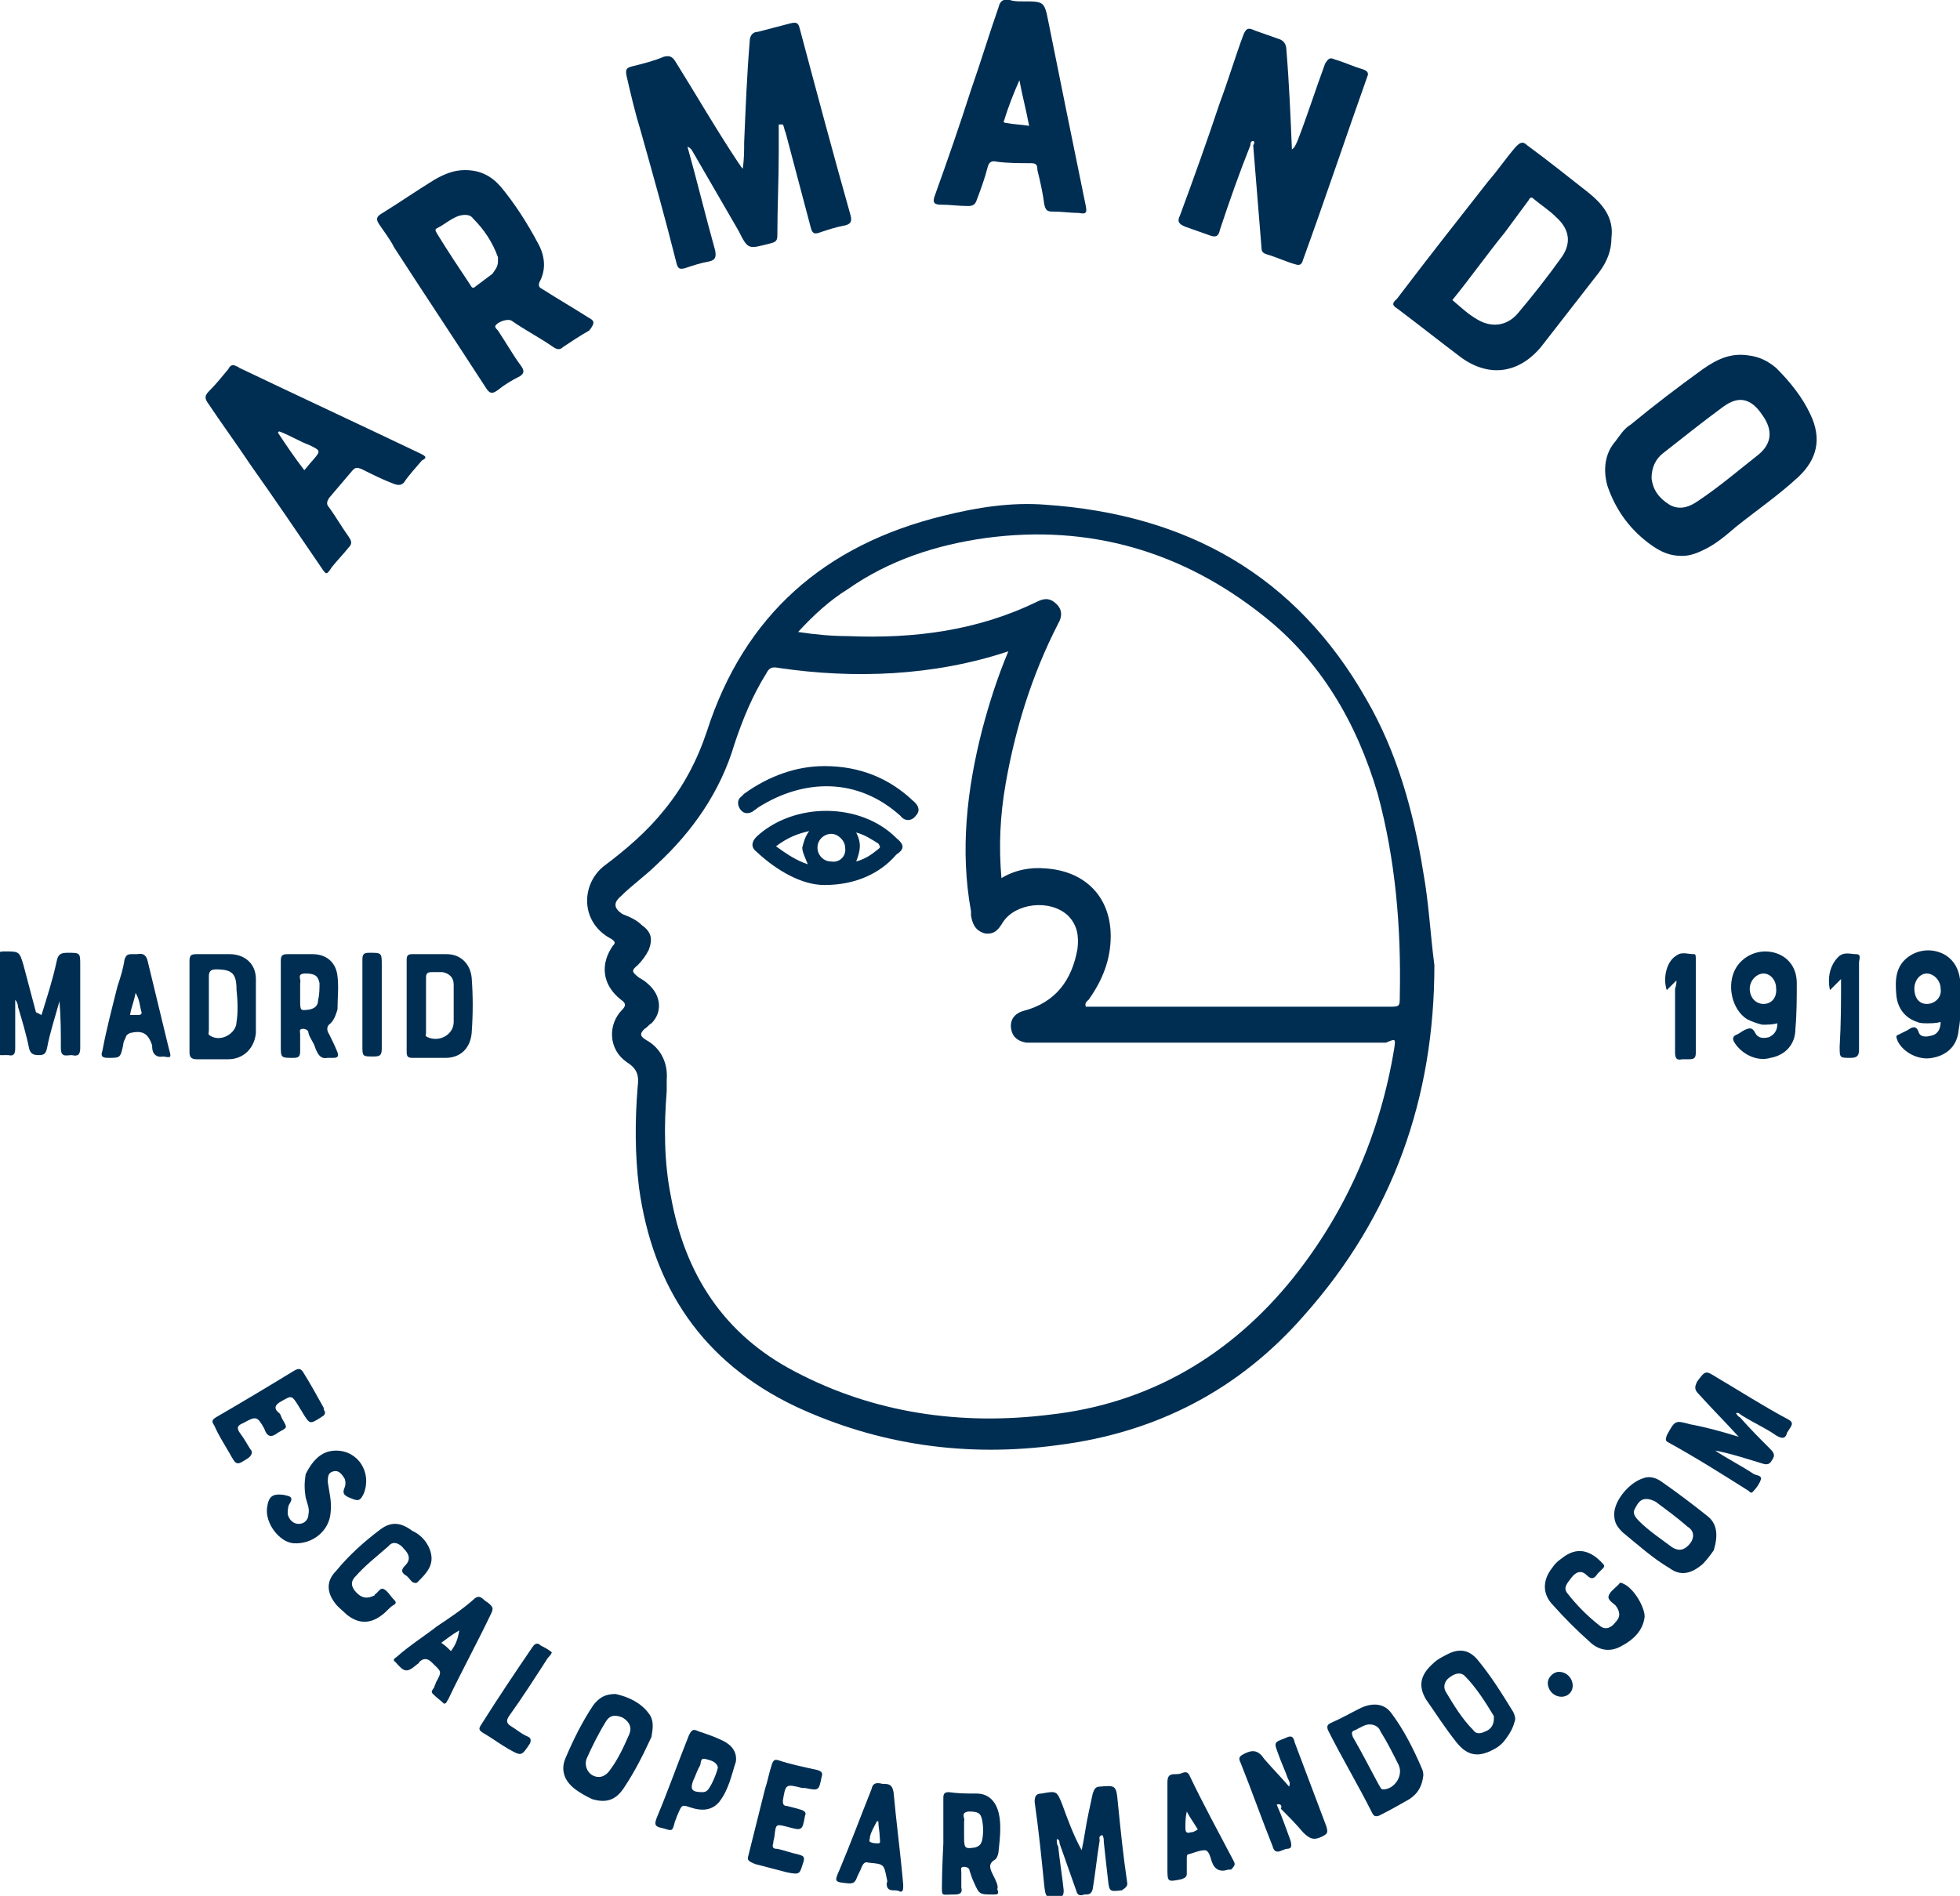 <?xml version="1.0" encoding="UTF-8"?> <!-- Generator: Adobe Illustrator 25.2.1, SVG Export Plug-In . SVG Version: 6.00 Build 0) --> <svg xmlns="http://www.w3.org/2000/svg" xmlns:xlink="http://www.w3.org/1999/xlink" version="1.1" id="Capa_1" x="0px" y="0px" viewBox="0 0 141.7 137.1" style="enable-background:new 0 0 141.7 137.1;" xml:space="preserve"> <style type="text/css"> .st0{fill:#002E52;} </style> <g> <path class="st0" d="M56.3,9c0,0.7,0,1.3,0,2c0,2-0.1,4-0.1,6c0,0.4-0.1,0.5-0.5,0.6c-1.6,0.4-1.6,0.5-2.3-0.9 c-1.1-1.9-2.2-3.8-3.3-5.7c-0.1-0.2-0.2-0.3-0.4-0.4c0.7,2.5,1.3,5,2,7.5c0.1,0.5,0,0.7-0.4,0.8c-0.6,0.1-1.2,0.3-1.8,0.5 c-0.4,0.1-0.5,0-0.6-0.4c-0.8-3.2-1.7-6.4-2.6-9.6c-0.4-1.3-0.7-2.6-1-3.9c-0.1-0.5,0-0.6,0.4-0.7c0.8-0.2,1.6-0.4,2.3-0.7 c0.4-0.1,0.6,0,0.8,0.3c1.5,2.4,3,5,4.6,7.4c0.1,0.1,0.1,0.2,0.3,0.4c0.1-0.7,0.1-1.3,0.1-1.9C53.9,7.9,54,5.4,54.2,3 c0-0.4,0.2-0.7,0.6-0.7c0.8-0.2,1.5-0.4,2.3-0.6c0.4-0.1,0.6-0.1,0.7,0.3c1.2,4.5,2.4,9,3.7,13.6c0.1,0.4,0,0.6-0.4,0.7 c-0.6,0.1-1.2,0.3-1.8,0.5c-0.5,0.2-0.6,0-0.7-0.4c-0.6-2.3-1.2-4.5-1.8-6.8c-0.1-0.2-0.1-0.4-0.2-0.6C56.4,9,56.3,9,56.3,9z"></path> <path class="st0" d="M3,73.4c0.4-1.3,0.8-2.5,1.1-3.9c0.1-0.5,0.3-0.6,0.8-0.6c0.9,0,0.9,0,0.9,0.9c0,2,0,4,0,6 c0,0.5-0.2,0.6-0.6,0.5c-0.4,0-0.8,0.2-0.8-0.5c0-1.1,0-2.2-0.1-3.4c-0.3,1.1-0.7,2.3-0.9,3.4c-0.1,0.4-0.2,0.5-0.6,0.5 c-0.4,0-0.6-0.1-0.7-0.5c-0.2-1-0.5-2-0.8-3c0-0.2-0.1-0.4-0.2-0.5c0,1.1,0,2.3,0,3.5c0,0.4-0.1,0.6-0.5,0.5c-1,0-0.8,0.1-0.8-0.8 c0-2.1,0-4.1,0-6.2c0-0.4,0.1-0.5,0.5-0.5c1.1,0,1.1,0,1.4,1c0.3,1.1,0.6,2.3,0.9,3.4C3,73.4,3,73.4,3,73.4z"></path> <path class="st0" d="M92.3,130.5c0.4,0.9,0.7,1.8,1,2.6c0.1,0.4,0.1,0.6-0.3,0.6c-0.1,0-0.2,0.1-0.3,0.1c-0.4,0.2-0.6,0.1-0.7-0.3 c-0.8-2-1.5-4-2.3-6c-0.2-0.4-0.1-0.5,0.3-0.7c0.6-0.3,1-0.2,1.4,0.4c0.6,0.7,1.2,1.3,1.8,2c0.1-0.3,0-0.4-0.1-0.6 c-0.2-0.6-0.5-1.2-0.7-1.8c-0.3-0.8-0.3-0.8,0.5-1.1c0.4-0.2,0.6-0.2,0.7,0.3c0.8,2.1,1.5,4,2.3,6.1c0.1,0.4,0.1,0.5-0.3,0.7 c-0.6,0.3-0.9,0.2-1.4-0.3c-0.5-0.6-1-1.1-1.6-1.7C92.7,130.6,92.6,130.4,92.3,130.5z"></path> <path class="st0" d="M31.2,112.7c0,0.7-0.5,1.2-1,1.7c-0.1,0.1-0.2,0.1-0.4,0c-0.2-0.2-0.3-0.4-0.5-0.5c-0.3-0.2-0.3-0.4,0-0.7 c0.4-0.4,0.3-0.8-0.1-1.2c-0.3-0.4-0.8-0.6-1.1-0.2c-0.8,0.7-1.7,1.4-2.4,2.2c-0.4,0.4-0.3,0.8,0.1,1.2c0.4,0.4,0.8,0.4,1.2,0.2 c0,0,0.1,0,0.1-0.1c0.2-0.1,0.4-0.5,0.6-0.4c0.3,0.1,0.5,0.5,0.8,0.8c0.2,0.2,0.1,0.3-0.1,0.4c-0.3,0.2-0.5,0.5-0.8,0.7 c-0.9,0.7-1.8,0.6-2.6-0.1c-0.3-0.3-0.6-0.5-0.8-0.8c-0.6-0.8-0.6-1.6,0.1-2.3c0.9-1.1,2-2.1,3.2-3c0.8-0.6,1.5-0.5,2.3,0.1 C30.7,111.1,31.2,112,31.2,112.7z"></path> <path class="st0" d="M118.9,116.9c-0.1,1-0.8,1.7-1.8,2.2c-0.8,0.4-1.6,0.2-2.2-0.4c-0.9-0.8-1.8-1.7-2.6-2.6 c-0.8-0.8-0.8-1.8-0.1-2.7c0.2-0.3,0.4-0.5,0.7-0.7c1.1-0.9,2.1-0.6,3,0.4c0.1,0.1,0.1,0.2,0,0.3c-0.1,0.1-0.3,0.3-0.4,0.4 c-0.2,0.3-0.4,0.5-0.8,0.1c-0.4-0.4-0.8-0.2-1.1,0.2s-0.6,0.7-0.3,1.1c0.7,0.9,1.5,1.7,2.4,2.4c0.4,0.3,0.8,0.1,1.1-0.3 c0.4-0.4,0.3-0.8,0-1.2c-0.2-0.2-0.6-0.4-0.5-0.7c0.1-0.3,0.4-0.5,0.7-0.8c0.1-0.1,0.1-0.2,0.3-0.1 C118.1,114.8,118.9,116.2,118.9,116.9z"></path> <path class="st0" d="M24.3,104.9c1.6,0,2.6,1.6,2,3.1c-0.2,0.4-0.3,0.6-0.8,0.4c-0.5-0.2-0.8-0.3-0.6-0.8c0.1-0.2,0.1-0.5,0-0.7 c-0.2-0.3-0.4-0.6-0.8-0.5c-0.4,0.1-0.4,0.4-0.4,0.8c0.1,0.7,0.3,1.4,0.2,2.2c-0.1,1.3-1.3,2.3-2.7,2.2c-1-0.1-2-1.4-1.9-2.5 c0.1-0.9,0.4-1.1,1.2-1c0.4,0.1,0.8,0.1,0.4,0.7c-0.1,0.2-0.1,0.5-0.1,0.7c0.1,0.4,0.4,0.7,0.8,0.7c0.4,0,0.7-0.3,0.7-0.7 c0.1-0.4-0.1-0.8-0.2-1.2c-0.1-0.6-0.1-1.1,0-1.7C22.7,105.4,23.4,104.9,24.3,104.9z"></path> <path class="st0" d="M23.5,102.1c0,0.3-0.2,0.3-0.3,0.4c-0.8,0.5-0.8,0.5-1.3-0.3c-0.1-0.2-0.2-0.3-0.3-0.5 c-0.5-0.8-0.5-0.8-1.2-0.4c-0.6,0.3-0.6,0.6-0.2,0.9c0.1,0.1,0.1,0.2,0.2,0.4c0.4,0.7,0.4,0.6-0.3,1c-0.5,0.4-0.8,0.3-1-0.3 c-0.5-0.9-0.6-0.9-1.5-0.4c-0.5,0.2-0.5,0.4-0.2,0.8c0.3,0.4,0.5,0.8,0.7,1.1c0.2,0.2,0.1,0.4-0.1,0.6c-0.9,0.6-0.9,0.6-1.4-0.3 c-0.4-0.7-0.8-1.3-1.1-2c-0.2-0.3-0.2-0.4,0.1-0.6c1.9-1.1,3.9-2.3,5.7-3.4c0.2-0.1,0.4-0.2,0.6,0.1c0.5,0.8,1,1.7,1.5,2.6 C23.4,102,23.5,102.1,23.5,102.1z"></path> <path class="st0" d="M54.1,134.2c0.4-1.6,0.8-3.2,1.2-4.8c0.2-0.6,0.3-1.2,0.5-1.8c0.1-0.3,0.2-0.4,0.5-0.3 c0.9,0.3,1.9,0.5,2.8,0.7c0.3,0.1,0.4,0.2,0.3,0.5c-0.2,1-0.2,1-1.2,0.8c-0.1,0-0.1,0-0.2,0c-1.2-0.3-1.2-0.3-1.4,0.9 c0,0.2,0,0.4,0.3,0.4c0.4,0.1,0.8,0.2,1.1,0.3c0.2,0.1,0.3,0.2,0.2,0.4c-0.2,1.1-0.2,1.1-1.3,0.8c-0.8-0.2-0.8-0.2-0.9,0.6 c0,0.2-0.1,0.4-0.1,0.6c-0.1,0.3,0,0.4,0.3,0.4c0.5,0.1,1,0.3,1.5,0.4c0.3,0.1,0.5,0.1,0.4,0.5c-0.3,0.9-0.2,1-1.2,0.8 c-0.8-0.2-1.5-0.4-2.3-0.6C54.1,134.6,54,134.5,54.1,134.2z"></path> <path class="st0" d="M39.9,119.5c-0.1,0.2-0.2,0.3-0.3,0.4c-0.9,1.4-1.8,2.8-2.8,4.2c-0.2,0.3-0.2,0.5,0.1,0.7 c0.5,0.3,0.8,0.6,1.3,0.8c0.2,0.1,0.2,0.3,0.1,0.5c-0.6,0.9-0.6,0.9-1.5,0.4c-0.7-0.4-1.2-0.8-1.9-1.2c-0.3-0.2-0.3-0.3-0.1-0.6 c1.2-1.9,2.4-3.7,3.7-5.6c0.2-0.3,0.4-0.3,0.6-0.1C39.3,119.1,39.7,119.3,39.9,119.5z"></path> <path class="st0" d="M133.1,70.8c-0.3,0.3-0.5,0.5-0.8,0.8c-0.2-0.9,0-1.8,0.6-2.4c0.4-0.4,0.9-0.2,1.3-0.2c0.4,0,0.2,0.4,0.2,0.6 c0,2.1,0,4.2,0,6.3c0,0.4-0.1,0.6-0.6,0.6c-0.8,0-0.8,0-0.8-0.8C133.1,74,133.1,72.5,133.1,70.8z"></path> <path class="st0" d="M121.2,70.9c-0.3,0.3-0.5,0.5-0.7,0.7c-0.3-0.9,0-2.1,0.7-2.5c0.4-0.3,0.8-0.1,1.3-0.1c0.1,0,0.1,0.2,0.1,0.4 c0,2.3,0,4.4,0,6.7c0,0.4-0.1,0.5-0.5,0.5c-0.2,0-0.3,0-0.5,0c-0.4,0.1-0.5-0.1-0.5-0.5c0-1.5,0-3.1,0-4.6 C121.2,71.2,121.2,71.1,121.2,70.9z"></path> <path class="st0" d="M26.2,72.7c0-1.1,0-2.2,0-3.3c0-0.4,0.1-0.5,0.5-0.5c0.9,0,0.9,0,0.9,0.9c0,2,0,4,0,6c0,0.5-0.1,0.6-0.6,0.6 c-0.8,0-0.8,0-0.8-0.8C26.2,74.7,26.2,73.7,26.2,72.7z"></path> <path class="st0" d="M112.7,120.9c0.6,0,1,0.5,1,1c0,0.5-0.4,0.8-0.8,0.8c-0.6,0-1-0.5-1-1C111.9,121.3,112.3,120.9,112.7,120.9z"></path> <path class="st0" d="M129.2,102.6c-1.7-0.9-3.4-2-5.1-3c-0.8-0.5-0.8-0.5-1.4,0.3c-0.2,0.4-0.2,0.6,0.1,0.9c0.9,1,1.9,2,2.9,3.1 c-1.3-0.4-2.4-0.7-3.5-0.9c-1.1-0.3-1.1-0.3-1.7,0.8c-0.1,0.3-0.1,0.4,0.1,0.5c2,1.1,3.9,2.3,5.8,3.5c0.1,0.1,0.2,0.2,0.3,0.1 c0.3-0.3,0.5-0.6,0.6-0.9c0.1-0.3-0.3-0.3-0.5-0.4c-0.9-0.6-1.9-1.1-2.8-1.7c1.1,0.2,2.3,0.6,3.3,0.9c0.3,0.1,0.6,0.2,0.8-0.2 c0.3-0.4,0.1-0.6-0.2-0.9c-0.7-0.7-1.4-1.4-2.1-2.2c-0.2-0.1-0.2-0.2-0.3-0.3c0.2-0.1,0.3,0.1,0.5,0.2c0.8,0.5,1.7,0.9,2.4,1.4 c0.5,0.3,0.7,0.2,0.8-0.2C129.5,103.1,129.8,102.9,129.2,102.6z"></path> <g> <path class="st0" d="M79.8,133C79.8,133,79.8,133,79.8,133C79.8,133,79.8,133,79.8,133z"></path> <path class="st0" d="M81.5,136.2c-0.3-2-0.5-4-0.7-6c-0.1-1.1-0.2-1.1-1.3-1c-0.3,0-0.4,0.2-0.5,0.5c-0.1,0.5-0.2,0.9-0.3,1.4 c-0.2,0.9-0.3,1.8-0.5,2.7c-0.6-1.1-1-2.2-1.4-3.3c-0.4-1-0.4-1-1.5-0.8c-0.4,0-0.5,0.2-0.5,0.6c0.3,2.1,0.5,4.1,0.7,6.1 c0.1,0.8,0.1,0.8,0.9,0.8c0.4,0,0.5-0.1,0.5-0.5c-0.1-1-0.3-2.2-0.4-3.2l0,0l0,0c-0.1-0.1-0.1-0.3-0.1-0.5c0.2,0,0.2,0.2,0.2,0.3 l0,0c0.4,1.1,0.8,2.3,1.2,3.4c0.1,0.4,0.3,0.4,0.6,0.3c0.3,0,0.5,0,0.6-0.4c0.2-1.2,0.3-2.3,0.5-3.5l0,0c0-0.2-0.1-0.3,0.2-0.4 c0.1,0.2,0.1,0.3,0.1,0.5c0.1,0.9,0.2,1.9,0.3,2.7c0.1,0.9,0.1,0.9,1,0.8C81.4,136.5,81.5,136.4,81.5,136.2z"></path> </g> <path class="st0" d="M98.5,5c-0.7-0.2-1.3-0.5-2-0.7c-0.4-0.2-0.5,0-0.7,0.3c-0.7,1.9-1.3,3.8-2,5.6c-0.1,0.2-0.2,0.5-0.4,0.6 C93.3,8.4,93.2,6,93,3.6c0-0.4-0.2-0.7-0.6-0.8c-0.6-0.2-1.1-0.4-1.7-0.6C90.3,2,90.1,2,89.9,2.5c-0.6,1.6-1.1,3.3-1.7,4.9 c-0.9,2.7-1.9,5.5-2.9,8.2c-0.2,0.4-0.1,0.6,0.4,0.8c0.6,0.2,1.1,0.4,1.7,0.6c0.5,0.2,0.7,0.1,0.8-0.4c0.7-2.1,1.4-4.1,2.2-6.1 c0-0.1,0-0.3,0.2-0.3c0.1,0,0.1,0.2,0,0.3c0.2,2.5,0.4,5,0.6,7.4c0,0.3,0.1,0.4,0.4,0.5c0.7,0.2,1.3,0.5,2,0.7 c0.3,0.1,0.5,0.1,0.6-0.3c1.6-4.4,3.1-8.9,4.7-13.4C98.9,5.2,98.8,5.1,98.5,5z"></path> <path class="st0" d="M102.9,63.1c-0.7-4.4-1.9-8.7-4.1-12.5c-5.1-9-13-13.4-23.2-14.1c-2.5-0.2-5,0.2-7.4,0.8 c-8.6,2.1-14.4,7.2-17.1,15.6c-0.7,2.1-1.7,4-3.1,5.7c-1.2,1.5-2.7,2.8-4.3,4c-1.7,1.3-1.8,4.1,0.5,5.3c0.3,0.2,0.3,0.3,0.1,0.5 c-0.9,1.3-0.8,2.8,0.6,3.9c0.3,0.2,0.4,0.4,0.1,0.7c-1.1,1.1-1,2.9,0.3,3.8c0.8,0.5,0.9,1,0.8,1.8c-0.2,2.4-0.2,4.9,0.1,7.3 c1,7.2,4.6,12.6,11.3,15.8c6,2.8,12.4,3.7,19,2.8c7.1-0.9,13.1-4,17.8-9.4c6.4-7.2,9.4-15.7,9.4-25.3 C103.4,67.5,103.3,65.3,102.9,63.1z M100.8,75.8c-1,6.1-3.4,11.7-7.3,16.6c-4.5,5.6-10.4,9.1-17.6,9.9c-6.4,0.8-12.7-0.1-18.4-3.1 c-5.2-2.7-8-7.1-9-12.7c-0.5-2.5-0.5-5.1-0.3-7.6c0-0.3,0-0.6,0-0.8c0.1-1.2-0.4-2.3-1.5-2.9c-0.5-0.3-0.4-0.5-0.1-0.8 c0.2-0.1,0.3-0.3,0.5-0.4c0.8-0.8,0.7-2-0.2-2.8c-0.2-0.2-0.5-0.4-0.7-0.5c-0.5-0.4-0.6-0.5-0.1-0.9c0.3-0.3,0.6-0.7,0.8-1.1 c0.3-0.8,0.2-1.3-0.5-1.8c-0.4-0.4-0.9-0.6-1.4-0.8c-0.6-0.4-0.7-0.8-0.1-1.3c0.8-0.8,1.8-1.5,2.6-2.3c2.6-2.4,4.6-5.3,5.6-8.7 c0.6-1.8,1.3-3.5,2.3-5.1c0.2-0.4,0.4-0.5,0.9-0.4c5.4,0.8,11.2,0.6,16.6-1.2c-0.8,1.9-1.4,3.8-1.9,5.7c-1.1,4.3-1.6,8.7-0.8,13.1 c0,0.1,0,0.2,0,0.3c0.1,0.6,0.3,1.1,1,1.3c0.7,0.1,1-0.3,1.3-0.8c0.9-1.4,3.4-1.7,4.7-0.5c0.7,0.7,0.8,1.5,0.7,2.4 c-0.4,2.3-1.6,3.9-3.9,4.5c-0.7,0.2-1,0.7-0.9,1.3c0.1,0.6,0.5,0.9,1.1,1c0.2,0,0.4,0,0.6,0c8.5,0,16.9,0,25.4,0 C100.9,75.1,100.9,75.1,100.8,75.8z M101.2,72c0,0.8,0,0.8-0.8,0.8c-7.1,0-14.2,0-21.2,0c-0.2,0-0.5,0-0.7,0 c-0.1-0.3,0.1-0.4,0.2-0.5c1-1.4,1.6-2.9,1.6-4.6c0-2.8-1.8-4.7-4.7-4.9c-1.1-0.1-2.2,0.1-3.2,0.7c-0.2-2.3-0.1-4.5,0.3-6.8 c0.7-4,1.9-7.9,3.8-11.6c0.3-0.5,0.3-1-0.1-1.4c-0.4-0.4-0.8-0.5-1.4-0.2c-4.3,2.1-8.9,2.7-13.7,2.5c-1.1,0-2.3-0.1-3.6-0.3 c1.1-1.2,2.3-2.3,3.6-3.1c3-2.1,6.4-3.2,10-3.7c7.5-1,14.2,1,20,5.6c4.2,3.3,6.8,7.8,8.3,12.9C100.9,62.2,101.3,67.1,101.2,72z"></path> <path class="st0" d="M114.8,13.9c-1.4-1.1-2.9-2.3-4.4-3.4c-0.3-0.3-0.5-0.2-0.8,0.1c-0.7,0.8-1.3,1.7-2,2.5 c-2.2,2.8-4.4,5.6-6.6,8.5c-0.2,0.2-0.5,0.4,0,0.7c1.6,1.2,3.1,2.4,4.7,3.6c2,1.4,4.1,1.1,5.7-0.8c1.4-1.8,2.8-3.6,4.2-5.4 c0.6-0.8,0.9-1.6,0.9-2.5C116.7,15.7,115.8,14.7,114.8,13.9z M112.9,18.6c-1,1.4-2.1,2.8-3.2,4.1c-0.8,0.9-1.9,1-2.9,0.4 c-0.7-0.4-1.2-0.9-1.8-1.4c1.3-1.6,2.5-3.3,3.8-4.9c0.6-0.8,1.1-1.5,1.7-2.3c0.1-0.2,0.2-0.3,0.4-0.1c0.6,0.5,1.1,0.8,1.6,1.3 C113.5,16.6,113.6,17.6,112.9,18.6z"></path> <path class="st0" d="M130.9,30c-0.6-1.3-1.5-2.4-2.5-3.4c-0.6-0.5-1.2-0.8-2-0.9c-1.3-0.2-2.3,0.3-3.3,1c-1.8,1.3-3.5,2.6-5.2,4 c-0.5,0.3-0.8,0.8-1.1,1.2c-0.8,0.9-0.9,2.1-0.6,3.2c0.6,1.8,1.7,3.3,3.3,4.4c0.6,0.4,1.2,0.7,2.1,0.7c0.6,0,1.1-0.2,1.7-0.5 c0.8-0.4,1.5-1,2.2-1.6c1.5-1.2,3.1-2.3,4.5-3.6C131.4,33.2,131.7,31.7,130.9,30z M127.1,32.9c-1.4,1.1-2.8,2.3-4.3,3.3 c-0.7,0.5-1.4,0.7-2.1,0.3c-0.8-0.5-1.2-1.1-1.3-1.9c0-0.8,0.3-1.4,0.8-1.8c1.4-1.1,2.9-2.3,4.4-3.4c1.1-0.8,2-0.6,2.8,0.6 C128.2,31.1,128.1,32.1,127.1,32.9z"></path> <path class="st0" d="M42.6,23c-1.1-0.7-2.3-1.4-3.4-2.1c-0.2-0.1-0.3-0.2-0.2-0.5c0.5-0.9,0.4-1.9-0.1-2.8 c-0.8-1.5-1.7-2.9-2.7-4.1c-0.7-0.8-1.5-1.2-2.6-1.2c-0.8,0-1.5,0.3-2.2,0.7c-1.3,0.8-2.6,1.7-3.9,2.5c-0.3,0.2-0.3,0.4-0.1,0.7 c0.4,0.6,0.8,1.1,1.1,1.7c2.2,3.4,4.4,6.7,6.6,10.1c0.3,0.5,0.5,0.5,0.9,0.2c0.5-0.4,1-0.7,1.6-1c0.3-0.2,0.3-0.4,0.1-0.7 c-0.6-0.8-1.1-1.7-1.7-2.6c-0.1-0.1-0.2-0.2-0.2-0.3c0.1-0.3,0.9-0.6,1.2-0.4c1,0.7,2,1.2,3,1.9c0.3,0.2,0.5,0.2,0.7,0 c0.6-0.4,1.2-0.8,1.9-1.2C43,23.4,43,23.2,42.6,23z M35.6,19.8c-0.4,0.3-0.8,0.6-1.2,0.9c-0.2,0.2-0.3,0.1-0.4-0.1 c-0.8-1.2-1.6-2.4-2.4-3.7c-0.1-0.2-0.2-0.3,0-0.4c0.6-0.3,1-0.7,1.6-0.9c0.4-0.1,0.8-0.1,1,0.2c0.8,0.8,1.4,1.7,1.8,2.8 c0,0.1,0,0.2,0,0.3C36,19.3,35.8,19.5,35.6,19.8z"></path> <path class="st0" d="M78.5,14.9c-0.9-4.4-1.8-8.8-2.7-13.3c-0.3-1.5-0.3-1.5-1.9-1.5c-0.3,0-0.6,0-0.9-0.1 c-0.5-0.1-0.7,0.1-0.8,0.5c-0.7,2-1.3,4-2,6c-0.8,2.5-1.7,5.1-2.6,7.6c-0.2,0.5-0.1,0.7,0.4,0.7c0.7,0,1.3,0.1,2,0.1 c0.3,0,0.5-0.1,0.6-0.4c0.3-0.8,0.6-1.6,0.8-2.4c0.1-0.4,0.3-0.5,0.7-0.4c0.8,0.1,1.6,0.1,2.4,0.1c0.4,0,0.5,0.1,0.5,0.5 c0.2,0.8,0.4,1.7,0.5,2.5c0.1,0.4,0.2,0.5,0.6,0.5c0.7,0,1.3,0.1,1.9,0.1C78.5,15.5,78.6,15.4,78.5,14.9z M72.8,8.9 c-0.2,0-0.3-0.1-0.2-0.2c0.3-1,0.7-2,1.1-2.9c0.2,1.1,0.5,2.2,0.7,3.3C73.8,9,73.3,9,72.8,8.9z"></path> <path class="st0" d="M30.4,32.8c-4.4-2.1-8.7-4.1-13.1-6.2c-0.1-0.1-0.2-0.1-0.4-0.2c-0.2,0-0.3,0.1-0.4,0.3 c-0.5,0.6-0.9,1.1-1.4,1.6c-0.3,0.3-0.3,0.5-0.1,0.8c1,1.5,2.1,3,3.1,4.5c1.7,2.4,3.4,4.9,5.1,7.4c0.4,0.6,0.4,0.6,0.8,0 c0.4-0.5,0.8-0.9,1.2-1.4c0.3-0.3,0.2-0.5,0-0.8c-0.5-0.7-0.9-1.4-1.4-2.1c-0.2-0.2-0.2-0.4,0-0.7c0.6-0.7,1.1-1.3,1.7-2 c0.2-0.2,0.3-0.2,0.6-0.1c0.8,0.4,1.6,0.8,2.4,1.1c0.3,0.1,0.5,0.1,0.7-0.1c0.4-0.6,0.8-1,1.3-1.6C30.9,33.1,30.8,33,30.4,32.8z M22.6,33.3c-0.2,0.2-0.4,0.5-0.6,0.7c-0.7-0.9-1.3-1.8-1.9-2.7c0,0,0-0.1,0.1-0.1c0.8,0.3,1.4,0.7,2.2,1 C23.2,32.6,23.2,32.6,22.6,33.3z"></path> <path class="st0" d="M129.9,71.1c0-0.9-0.4-1.7-1.3-2.1c-1.2-0.5-2.5,0-3.1,1c-0.7,1.2-0.3,3,0.8,3.7c0.4,0.2,0.7,0.3,1.1,0.4 c0.4,0,0.7,0,1.1-0.1c0,0.5-0.2,0.8-0.6,1c-0.4,0.1-0.8,0.1-1-0.3c-0.2-0.4-0.4-0.4-0.8-0.2c-0.2,0.1-0.3,0.2-0.5,0.3 c-0.3,0.1-0.4,0.3-0.2,0.6c0.5,0.8,1.6,1.4,2.6,1.1c1.1-0.2,1.8-1,1.8-2.1C129.9,73.3,129.9,72.2,129.9,71.1z M127.5,72.6 c-0.6,0-1-0.5-1-1.1c0-0.6,0.5-1.1,1-1.1s0.9,0.5,0.9,1C128.5,72.1,128.1,72.6,127.5,72.6z"></path> <path class="st0" d="M141.7,70.8c-0.1-0.7-0.4-1.3-1-1.7c-0.8-0.5-1.8-0.5-2.6,0c-1.1,0.7-1.1,1.8-1,2.9c0.1,0.9,0.6,1.6,1.5,1.9 c0.2,0.1,0.5,0.1,0.7,0.1c0.3,0,0.7,0,1-0.1c0,0.5-0.2,0.9-0.7,1c-0.4,0.1-0.8,0.1-0.9-0.3c-0.2-0.5-0.5-0.3-0.8-0.1 c-0.2,0.1-0.4,0.2-0.6,0.3c-0.3,0.1-0.2,0.2-0.1,0.5c0.4,0.8,1.5,1.4,2.5,1.2c1.1-0.2,1.8-0.9,1.9-2 C141.8,73.4,141.8,72.1,141.7,70.8z M139.3,72.6c-0.6,0-0.9-0.5-0.9-1.1s0.4-1.1,0.9-1.1c0.5,0,1,0.5,1,1.1 C140.4,72.1,139.9,72.6,139.3,72.6z"></path> <path class="st0" d="M102.8,127.9c-0.6-1.4-1.3-2.8-2.2-4c-0.5-0.7-1.3-0.8-2.2-0.4c-0.8,0.4-1.5,0.8-2.2,1.1 c-0.2,0.1-0.3,0.2-0.2,0.5c1,2,2.2,4,3.2,6c0.1,0.2,0.2,0.3,0.5,0.2c0.8-0.4,1.5-0.8,2.2-1.2c0.6-0.4,0.9-0.9,1-1.7 C102.9,128.3,102.9,128.1,102.8,127.9z M100,129.4c-0.2,0-0.2-0.2-0.3-0.3c-0.6-1.1-1.2-2.3-1.9-3.5c-0.1-0.3-0.1-0.4,0.2-0.5 c0.4-0.2,0.7-0.4,1-0.4c0.4,0,0.7,0.2,0.8,0.5c0.5,0.8,0.9,1.6,1.3,2.4C101.5,128.4,100.8,129.4,100,129.4z"></path> <path class="st0" d="M34.1,70.7c-0.1-1-0.8-1.7-1.8-1.7c-0.8,0-1.7,0-2.5,0c-0.3,0-0.4,0.1-0.4,0.4c0,1.1,0,2.3,0,3.3 c0,1.1,0,2.3,0,3.3c0,0.3,0,0.5,0.4,0.5c0.8,0,1.6,0,2.4,0c1.1,0,1.8-0.7,1.9-1.8C34.2,73.3,34.2,72,34.1,70.7z M32.8,73.9 c0,0.9-1,1.5-1.9,1.1c-0.2-0.1-0.1-0.2-0.1-0.3c0-1.3,0-2.6,0-4c0-0.3,0.1-0.4,0.4-0.4c0.3,0,0.5,0,0.8,0c0.5,0.1,0.8,0.4,0.8,0.9 c0,0.5,0,0.9,0,1.4c0,0,0,0,0,0C32.8,73.1,32.8,73.5,32.8,73.9z"></path> <path class="st0" d="M18.5,70.8c0-1.1-0.8-1.8-1.9-1.8c-0.8,0-1.6,0-2.4,0c-0.4,0-0.5,0.1-0.5,0.5c0,1.1,0,2.2,0,3.3 c0,1.1,0,2.3,0,3.3c0,0.3,0.1,0.5,0.5,0.5c0.8,0,1.5,0,2.3,0c1.1,0,1.9-0.8,2-1.9C18.5,73.3,18.5,72.1,18.5,70.8z M17.1,73.9 c0,0.8-1.1,1.5-1.9,1c-0.2-0.1-0.1-0.2-0.1-0.4c0-0.7,0-1.3,0-2c0-0.6,0-1.2,0-1.9c0-0.3,0.1-0.5,0.5-0.5c1.2,0,1.5,0.3,1.5,1.5 C17.2,72.5,17.2,73.3,17.1,73.9z"></path> <path class="st0" d="M109.4,123.8c-0.8-1.3-1.6-2.6-2.6-3.8c-0.6-0.7-1.3-0.8-2.1-0.4c-0.4,0.2-0.8,0.4-1.1,0.7 c-0.9,0.8-1.1,1.6-0.5,2.6c0.7,1,1.4,2.1,2.2,3.1c0.8,1,1.6,1.1,2.7,0.5c0.4-0.2,0.7-0.5,0.9-0.8c0.3-0.4,0.5-0.8,0.6-1.2 C109.6,124.3,109.5,124,109.4,123.8z M107.4,125.2c-0.4,0.2-0.7,0.2-0.9-0.1c-0.8-0.8-1.4-1.8-2-2.8c-0.2-0.4,0-0.8,0.3-1 c0.4-0.3,0.8-0.4,1.1-0.1c0.8,0.8,1.5,1.9,2.1,2.9c0,0.1,0,0.2,0,0.2C108,124.8,107.7,125.1,107.4,125.2z"></path> <path class="st0" d="M46.9,123.9c-0.6-0.8-1.5-1.2-2.4-1.4c-0.8,0-1.2,0.3-1.6,0.8c-0.8,1.2-1.4,2.4-2,3.8 c-0.4,0.9-0.1,1.7,0.7,2.3c0.4,0.3,0.8,0.5,1.2,0.7c1,0.3,1.7,0.1,2.3-0.8c0.8-1.2,1.4-2.4,2-3.7C47.2,125,47.3,124.4,46.9,123.9z M45.5,125.4c-0.4,0.9-0.8,1.8-1.4,2.6c-0.2,0.3-0.5,0.5-0.8,0.5c-0.7,0-1.1-0.7-0.9-1.3c0.4-0.9,0.9-1.9,1.4-2.7 c0.3-0.5,0.7-0.5,1.2-0.3C45.5,124.5,45.7,124.9,45.5,125.4z"></path> <path class="st0" d="M123.4,109.6c-1-0.8-2.2-1.7-3.2-2.4c-0.4-0.3-0.9-0.5-1.4-0.3c-1,0.3-2.1,1.6-2.1,2.6c0,0.6,0.2,0.9,0.6,1.3 c1.1,0.9,2.2,1.9,3.4,2.6c0.8,0.6,1.6,0.4,2.4-0.3c0.3-0.3,0.6-0.7,0.8-1C124.2,111.1,124.2,110.2,123.4,109.6z M122.2,111.6 c-0.4,0.5-0.8,0.6-1.3,0.3c-0.8-0.6-1.7-1.2-2.4-1.9c-0.3-0.3-0.5-0.6-0.3-0.9c0.2-0.4,0.4-0.7,0.8-0.7c0.3,0,0.5,0.1,0.7,0.2 c0.8,0.6,1.5,1.1,2.3,1.8C122.5,110.7,122.5,111.2,122.2,111.6z"></path> <path class="st0" d="M24.4,76.1c-0.2-0.5-0.4-0.9-0.6-1.3c-0.2-0.3-0.2-0.6,0.1-0.8c0.3-0.3,0.4-0.7,0.5-1c0-0.8,0.1-1.6,0-2.4 c-0.1-1-0.8-1.6-1.8-1.6c-0.6,0-1.2,0-1.8,0c-0.4,0-0.5,0.1-0.5,0.5c0,1.1,0,2.3,0,3.3c0,0.9,0,1.9,0,2.8c0,0.9,0,0.9,0.9,0.9 c0.4,0,0.5-0.1,0.5-0.5c0-0.4,0-0.8,0-1.2c0-0.2-0.1-0.4,0.2-0.4c0.2,0,0.4,0.1,0.4,0.3c0.1,0.4,0.4,0.7,0.5,1.1 c0.2,0.5,0.4,0.8,0.9,0.7c0.1,0,0.2,0,0.4,0C24.4,76.5,24.5,76.4,24.4,76.1z M23,72.3c0,0.4-0.2,0.6-0.6,0.7 c-0.7,0.1-0.7,0.1-0.7-0.7c0-0.2,0-0.4,0-0.6c0-0.2,0-0.4,0-0.6c0.1-0.3-0.3-0.7,0.4-0.7c0.7,0,0.9,0.2,1,0.7 C23.1,71.5,23.1,71.9,23,72.3z"></path> <path class="st0" d="M71.8,135.6c-0.2-0.4-0.4-0.8,0.1-1.1c0.2-0.1,0.3-0.5,0.3-0.7c0.1-0.9,0.2-1.9,0-2.7 c-0.2-0.8-0.7-1.4-1.6-1.4c-0.7,0-1.3,0-2-0.1c-0.3,0-0.4,0.1-0.4,0.4c0,1.1,0,2.3,0,3.3c0,0-0.1,1.9-0.1,2.9S68,137,69,137 c0.4,0,0.6-0.1,0.5-0.5c0-0.4,0-0.8,0-1.1c0-0.2-0.1-0.4,0.2-0.4c0.2,0,0.4,0.1,0.4,0.3c0.1,0.3,0.2,0.6,0.3,0.8 c0.4,0.9,0.4,0.9,1.4,0.9c0,0,0,0,0.1,0c0.3,0,0.3-0.1,0.2-0.4C72.2,136.4,72,136,71.8,135.6z M71,133.1c-0.1,0.3-0.2,0.4-0.5,0.5 c-0.7,0.1-0.8,0.1-0.8-0.7c0-0.2,0-0.4,0-0.6c0,0,0,0,0,0c0-0.2,0-0.4,0-0.6c0.1-0.2-0.3-0.6,0.3-0.7c0.7,0,0.9,0.1,1,0.6 C71.1,132.1,71.1,132.6,71,133.1z"></path> <path class="st0" d="M52.3,125.9c-0.6-0.3-1.2-0.5-1.8-0.7c-0.4-0.2-0.5-0.1-0.7,0.3c-0.8,2-1.5,4-2.3,5.9 c-0.2,0.5-0.2,0.7,0.4,0.8c0.7,0.2,0.7,0.3,0.9-0.5c0.1-0.2,0.1-0.3,0.2-0.5c0.3-0.7,0.3-0.7,0.9-0.5c0.9,0.3,1.6,0.2,2.1-0.4 c0.7-0.9,0.9-2,1.2-2.9C53.3,126.7,52.9,126.2,52.3,125.9z M51.1,129.5c-0.1,0.1-0.3,0.1-0.3,0.1c-0.8,0-0.9-0.2-0.7-0.8 c0.2-0.4,0.3-0.8,0.5-1.1c0.1-0.2,0-0.6,0.4-0.5c0.4,0.1,0.8,0.2,0.9,0.6C51.9,128,51.4,129.3,51.1,129.5z"></path> <path class="st0" d="M35.4,116c-0.1-0.1-0.3-0.2-0.4-0.3c-0.3-0.3-0.5-0.3-0.8,0c-0.8,0.7-1.7,1.3-2.6,1.9c-0.9,0.7-2,1.4-2.9,2.2 c-0.1,0.1-0.4,0.2-0.1,0.4c0.6,0.7,0.8,0.8,1.5,0.2c0.1-0.1,0.2-0.1,0.2-0.2c0.3-0.3,0.6-0.3,0.9,0c0.7,0.7,0.8,0.6,0.3,1.5 c0,0.1-0.1,0.2-0.1,0.3c-0.1,0.2-0.3,0.3-0.1,0.5c0.3,0.3,0.6,0.5,0.8,0.7c0.2,0,0.2-0.2,0.3-0.3c1-2.1,2.1-4.1,3.1-6.2 C35.7,116.3,35.6,116.2,35.4,116z M32.6,119.4c-0.2-0.2-0.4-0.4-0.7-0.6c0.4-0.3,0.8-0.6,1.3-0.9C33.1,118.6,32.9,119,32.6,119.4z"></path> <path class="st0" d="M65.3,136.3c-0.2-2.3-0.5-4.5-0.7-6.7c-0.1-0.6-0.4-0.6-0.8-0.6c-0.4-0.1-0.7-0.1-0.8,0.4 c-0.8,2-1.5,3.9-2.3,5.8c-0.4,0.9-0.4,0.9,0.7,1c0.3,0,0.4-0.1,0.5-0.3c0.1-0.3,0.3-0.6,0.4-0.9c0.1-0.2,0.2-0.4,0.5-0.3 c1.1,0.1,1.1,0.1,1.3,1.1c0,0.1,0.1,0.2,0,0.4c0,0.4,0.2,0.5,0.5,0.5c0.2,0,0.3,0,0.5,0.1C65.3,136.8,65.3,136.6,65.3,136.3z M63.5,133.3c-0.2,0-0.4,0-0.6-0.1c-0.1-0.1,0-0.2,0-0.4c0.1-0.4,0.3-0.7,0.5-1.1c0,0,0.1,0,0.1,0c0,0.4,0.1,0.8,0.1,1.1 C63.6,133.1,63.7,133.3,63.5,133.3z"></path> <path class="st0" d="M12.2,75.8c-0.5-2.1-1-4.1-1.5-6.2c-0.1-0.5-0.3-0.7-0.8-0.6c-0.1,0-0.3,0-0.4,0c-0.3,0-0.4,0.1-0.5,0.4 c-0.1,0.7-0.3,1.3-0.5,1.9c-0.4,1.6-0.8,3.1-1.1,4.7c-0.1,0.3-0.1,0.5,0.4,0.5c0.9,0,0.9,0,1.1-0.9c0-0.2,0.1-0.4,0.2-0.6 c0-0.1,0.1-0.2,0.3-0.3c0.9-0.2,1.3,0,1.6,0.9c0,0,0,0,0,0.1c0,0.5,0.3,0.8,0.8,0.7C12.4,76.5,12.4,76.5,12.2,75.8z M10,73.4 c-0.2,0-0.4,0-0.6,0c0.1-0.6,0.3-1,0.4-1.6c0.3,0.5,0.3,0.9,0.4,1.3C10.3,73.3,10.2,73.4,10,73.4z"></path> <path class="st0" d="M89.2,134.6c-1.1-2.1-2.2-4.1-3.2-6.2c-0.1-0.2-0.2-0.3-0.5-0.2c-0.2,0.1-0.4,0.1-0.6,0.1 c-0.4,0-0.5,0.2-0.5,0.6c0,1.1,0,2.3,0,3.3c0,1,0,2,0,2.9c0,1,0,1,1,0.8c0.3-0.1,0.4-0.2,0.4-0.4c0-0.4,0-0.7,0-1.1 c0-0.1,0-0.3,0.1-0.3c0.4-0.1,0.8-0.3,1.2-0.3c0.3,0,0.4,0.5,0.5,0.8c0.2,0.6,0.6,0.8,1.2,0.6c0.1,0,0.1,0,0.2,0 C89.3,134.9,89.3,134.8,89.2,134.6z M86.1,132.5c-0.3,0.1-0.4,0-0.4-0.3c0-0.4,0-0.8,0.1-1.2c0.2,0.4,0.5,0.8,0.8,1.3 C86.4,132.4,86.3,132.5,86.1,132.5z"></path> <path class="st0" d="M59.6,55.4c2.6,0,4.7,0.9,6.4,2.5c0.5,0.4,0.5,0.8,0.2,1.1c-0.3,0.4-0.8,0.4-1.1,0c-3.1-2.8-7-2.7-10.3-0.6 c-0.1,0.1-0.3,0.2-0.4,0.3c-0.4,0.2-0.7,0.1-0.9-0.2c-0.2-0.3-0.2-0.7,0.1-0.9c0.1-0.1,0.1-0.1,0.2-0.2 C55.6,56.1,57.6,55.4,59.6,55.4z"></path> <path class="st0" d="M64.8,60.6c-2.6-2.6-7.4-2.6-10.1-0.1c-0.4,0.4-0.4,0.8,0,1.1c1.5,1.4,3.3,2.4,4.9,2.4c2.2,0,4-0.8,5.2-2.2 C65.4,61.4,65.4,61.1,64.8,60.6z M58.4,62.5c-0.9-0.3-1.6-0.8-2.3-1.3c0.8-0.6,1.5-0.9,2.4-1.1c-0.3,0.4-0.4,0.8-0.5,1.2 C58,61.6,58.2,62,58.4,62.5z M60.1,62.3c-0.6,0-1-0.5-1-1c0-0.6,0.5-1,1-1s1,0.5,1,1C61.2,61.9,60.7,62.4,60.1,62.3z M63.5,61.4 c-0.5,0.4-0.9,0.7-1.6,0.9c0.3-0.8,0.4-1.3,0-2.1c0.7,0.2,1.1,0.5,1.6,0.8C63.7,61.3,63.6,61.3,63.5,61.4z"></path> </g> </svg> 
